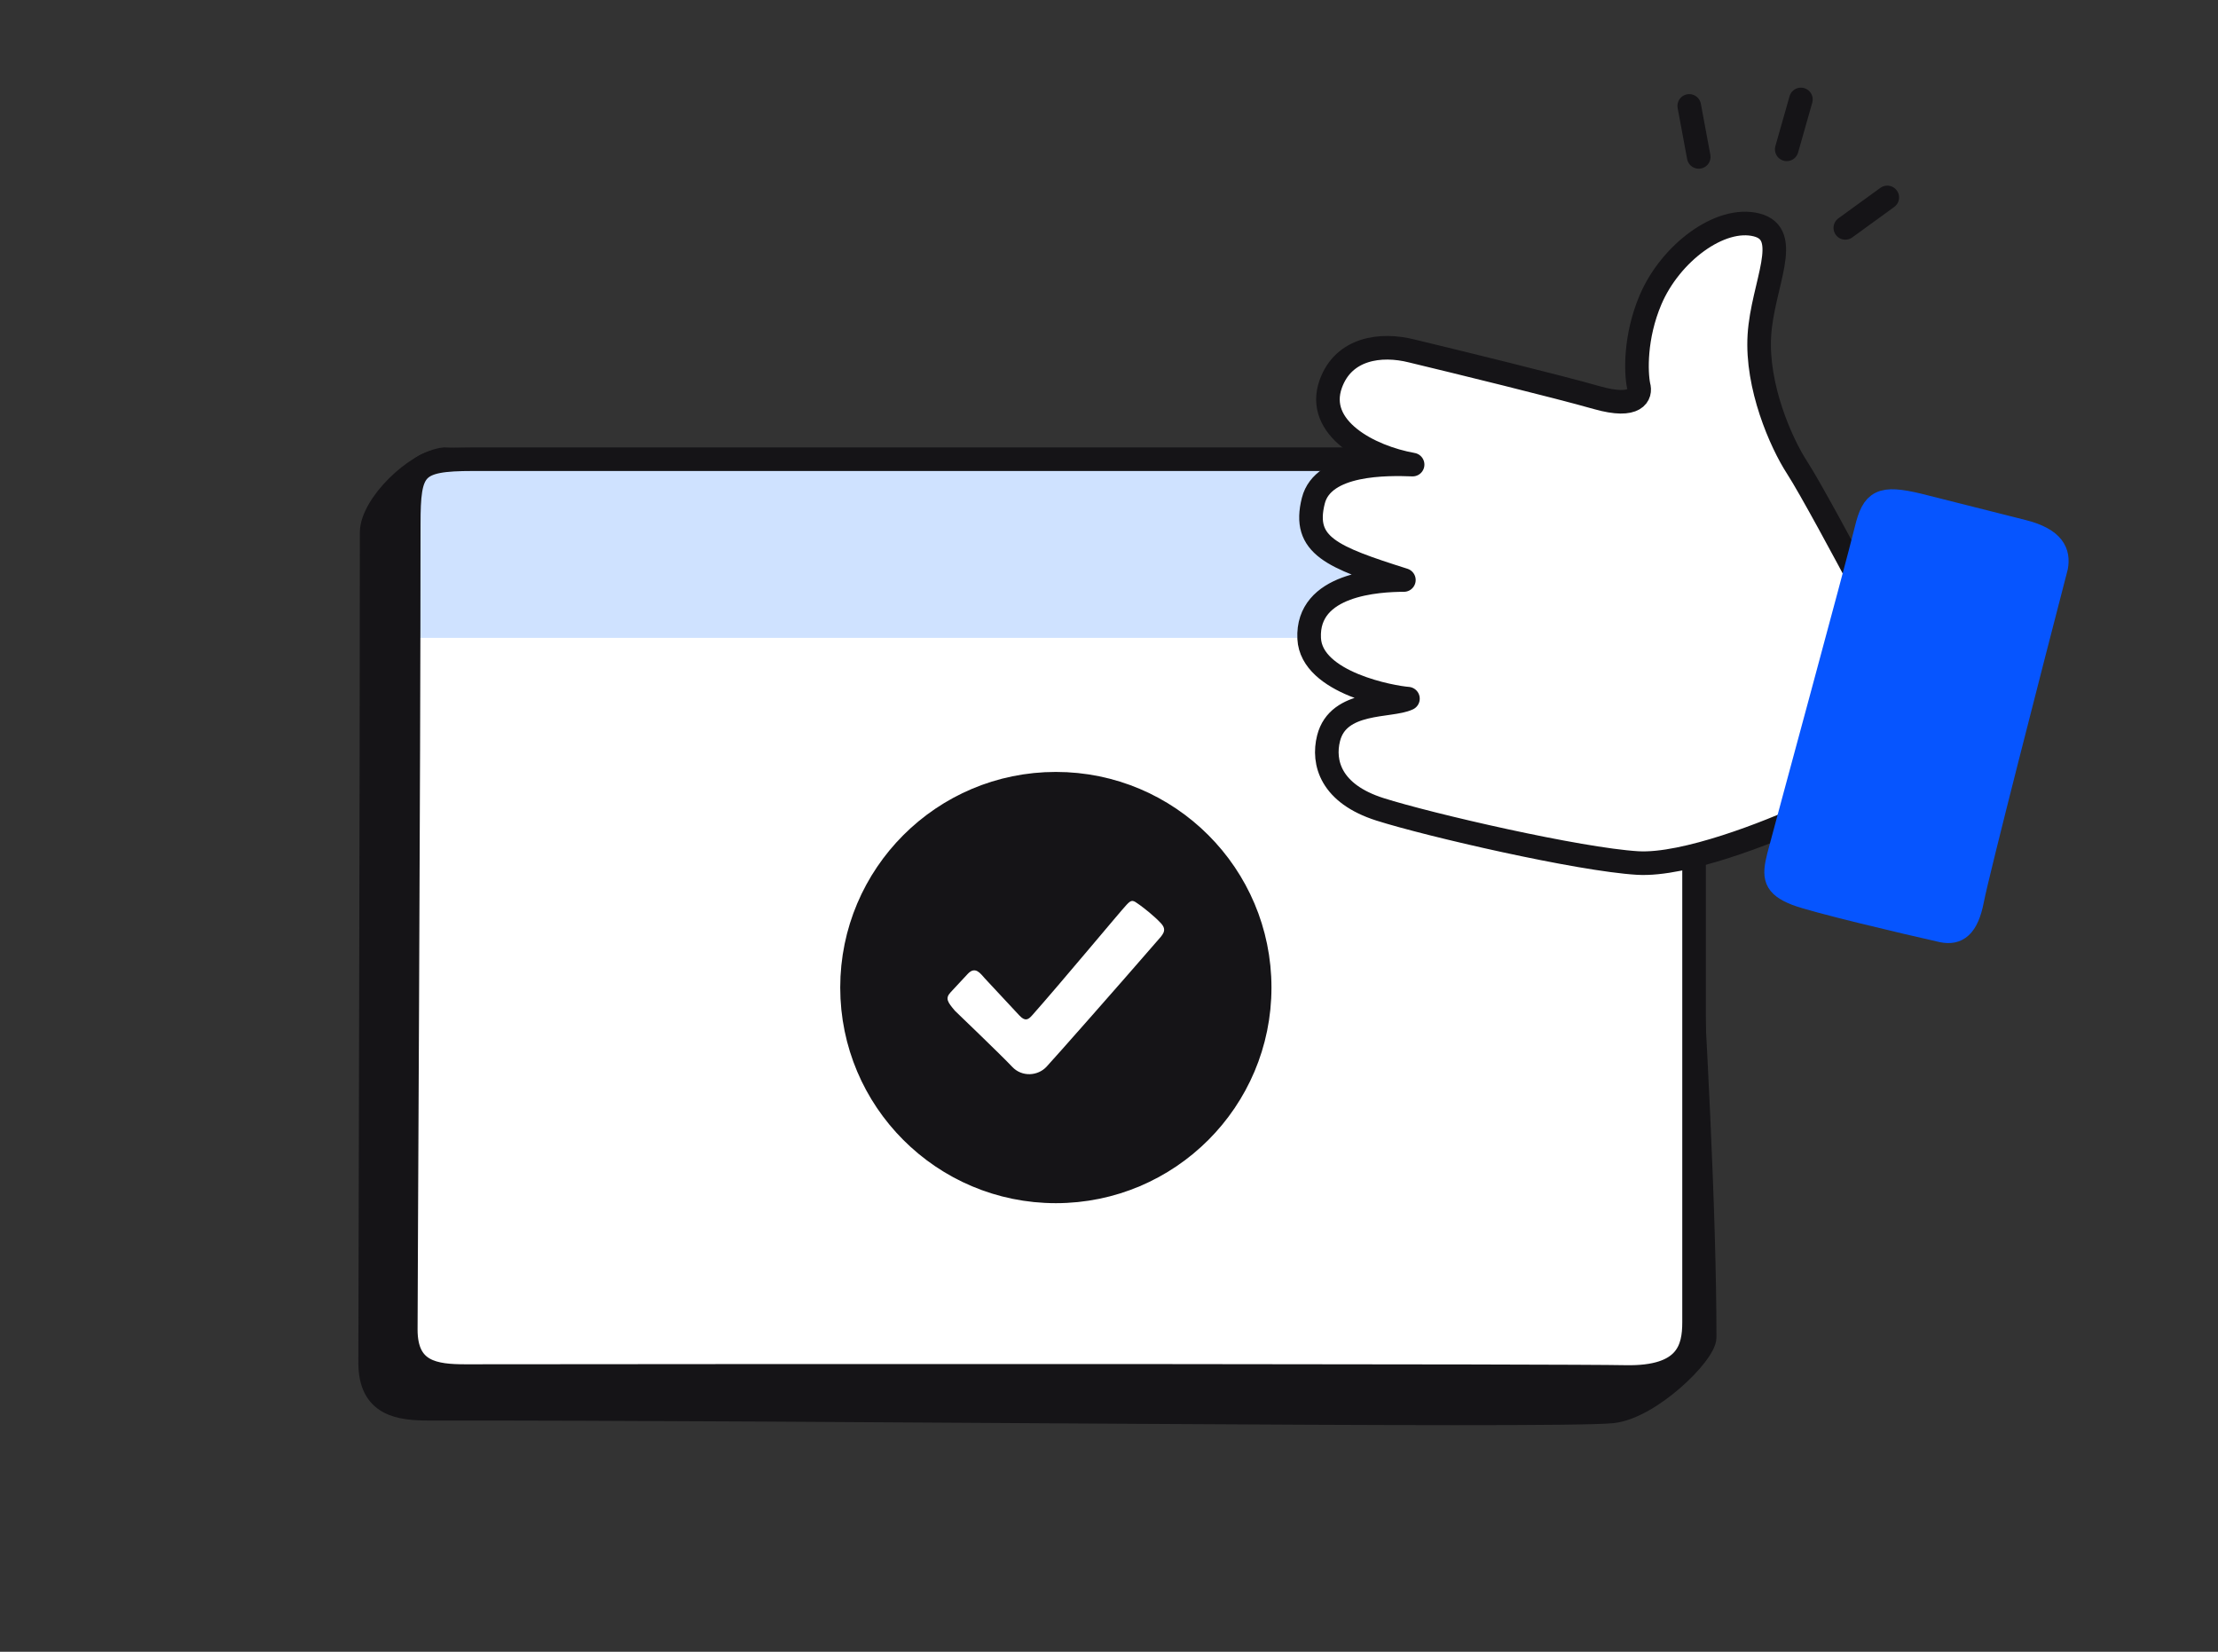 <?xml version="1.0" encoding="UTF-8"?> <svg xmlns="http://www.w3.org/2000/svg" width="141" height="105" viewBox="0 0 141 105" fill="none"><rect x="0" y="0" width="141" height="105" fill="#333333" stroke="none"/><path d="M102.306 31.898L28.258 29.191C26.445 29.37 23.626 32.115 23.626 33.854C23.626 49.596 23.531 83.925 23.531 86.629C23.531 89.333 25.386 89.554 27.341 89.554C50.694 89.522 98.8 90.086 102.472 89.725C104.873 89.488 108.366 86.049 108.366 85.009C108.366 69.171 105.838 37.963 105.838 35.181C105.838 32.4 104.621 31.898 102.306 31.898Z" fill="#151417" stroke="#151417" stroke-width="1.5"></path><path d="M104.178 29.191H30.052C26.323 29.191 25.984 29.728 25.984 33.329C25.984 49.243 25.796 81.787 25.796 84.52C25.796 87.254 27.642 87.477 29.587 87.477C52.824 87.445 99.646 87.456 103.317 87.534C107.274 87.618 107.693 85.726 107.693 84.06V32.511C107.693 29.699 106.481 29.191 104.178 29.191Z" fill="white"></path><rect x="26.549" y="29.191" width="81.144" height="11.357" fill="#CFE2FF"></rect><path d="M104.178 29.191H30.052C26.323 29.191 25.984 29.728 25.984 33.329C25.984 49.243 25.796 81.787 25.796 84.52C25.796 87.254 27.642 87.477 29.587 87.477C52.824 87.445 99.646 87.456 103.317 87.534C107.274 87.618 107.693 85.726 107.693 84.06V32.511C107.693 29.699 106.481 29.191 104.178 29.191Z" stroke="#151417" stroke-width="1.5"></path><path d="M114.24 29.719C115.068 30.994 117.405 35.339 118.471 37.352L114.822 51.82C112.496 52.908 107.095 55.041 104.104 54.862C100.365 54.637 90.864 52.446 87.73 51.45C84.595 50.455 84.069 48.475 84.458 46.932C85.079 44.471 88.377 44.95 89.504 44.413C88.564 44.347 83.363 43.436 83.225 40.587C83.056 37.105 87.638 36.876 89.246 36.871C84.678 35.42 82.768 34.689 83.489 31.831C84.104 29.393 88.208 29.475 89.801 29.534C87.051 29.046 83.581 27.219 84.6 24.399C85.416 22.142 87.761 21.81 89.744 22.31C92.613 23 98.984 24.558 101.511 25.278C104.038 25.997 104.334 25.067 104.166 24.511C103.999 23.683 103.917 21.432 104.925 19.06C106.186 16.095 109.351 13.713 111.666 14.297C113.981 14.881 112.045 18.086 111.845 21.318C111.645 24.551 113.206 28.125 114.24 29.719Z" fill="white" stroke="#151417" stroke-width="1.5" stroke-linejoin="round"></path><path d="M121.939 32.108L128.578 33.782C130.591 34.29 130.869 35.166 130.718 36.029C129.132 42.141 125.718 55.434 125.38 57.197C125.041 58.959 124.383 59.343 123.483 59.16C121.254 58.664 115.294 57.254 114.19 56.817C112.81 56.271 112.745 55.743 113.077 54.424C113.354 53.325 118.056 36.082 118.645 33.653C119.085 31.842 119.577 31.548 121.939 32.108Z" fill="#0655FF" stroke="#0655FF" stroke-width="1.5" stroke-linejoin="round"></path><path d="M107.387 6.733L107.99 9.974" stroke="#151417" stroke-width="1.5" stroke-linecap="round"></path><path d="M114.485 6.322L113.584 9.492" stroke="#151417" stroke-width="1.5" stroke-linecap="round"></path><path d="M119.976 12.55L117.309 14.486" stroke="#151417" stroke-width="1.5" stroke-linecap="round"></path><circle cx="67.121" cy="62.778" r="12.957" fill="#151417" stroke="#151417" stroke-width="1.5"></circle><path d="M64.343 67.814C63.72 67.145 60.703 64.252 60.703 64.252C60.25 63.714 60.066 63.471 60.43 63.081L61.521 61.909C62.011 61.383 62.34 61.909 62.612 62.202L64.795 64.545C65.162 64.938 65.354 64.838 65.614 64.545C67.433 62.495 71.18 57.985 71.617 57.516C71.952 57.157 72.026 57.224 72.435 57.516C72.708 57.711 73.363 58.219 73.8 58.688C74.236 59.156 73.893 59.436 73.527 59.859C71.162 62.592 67.072 67.228 66.526 67.814C65.981 68.4 64.966 68.483 64.343 67.814Z" fill="white"></path></svg> 
